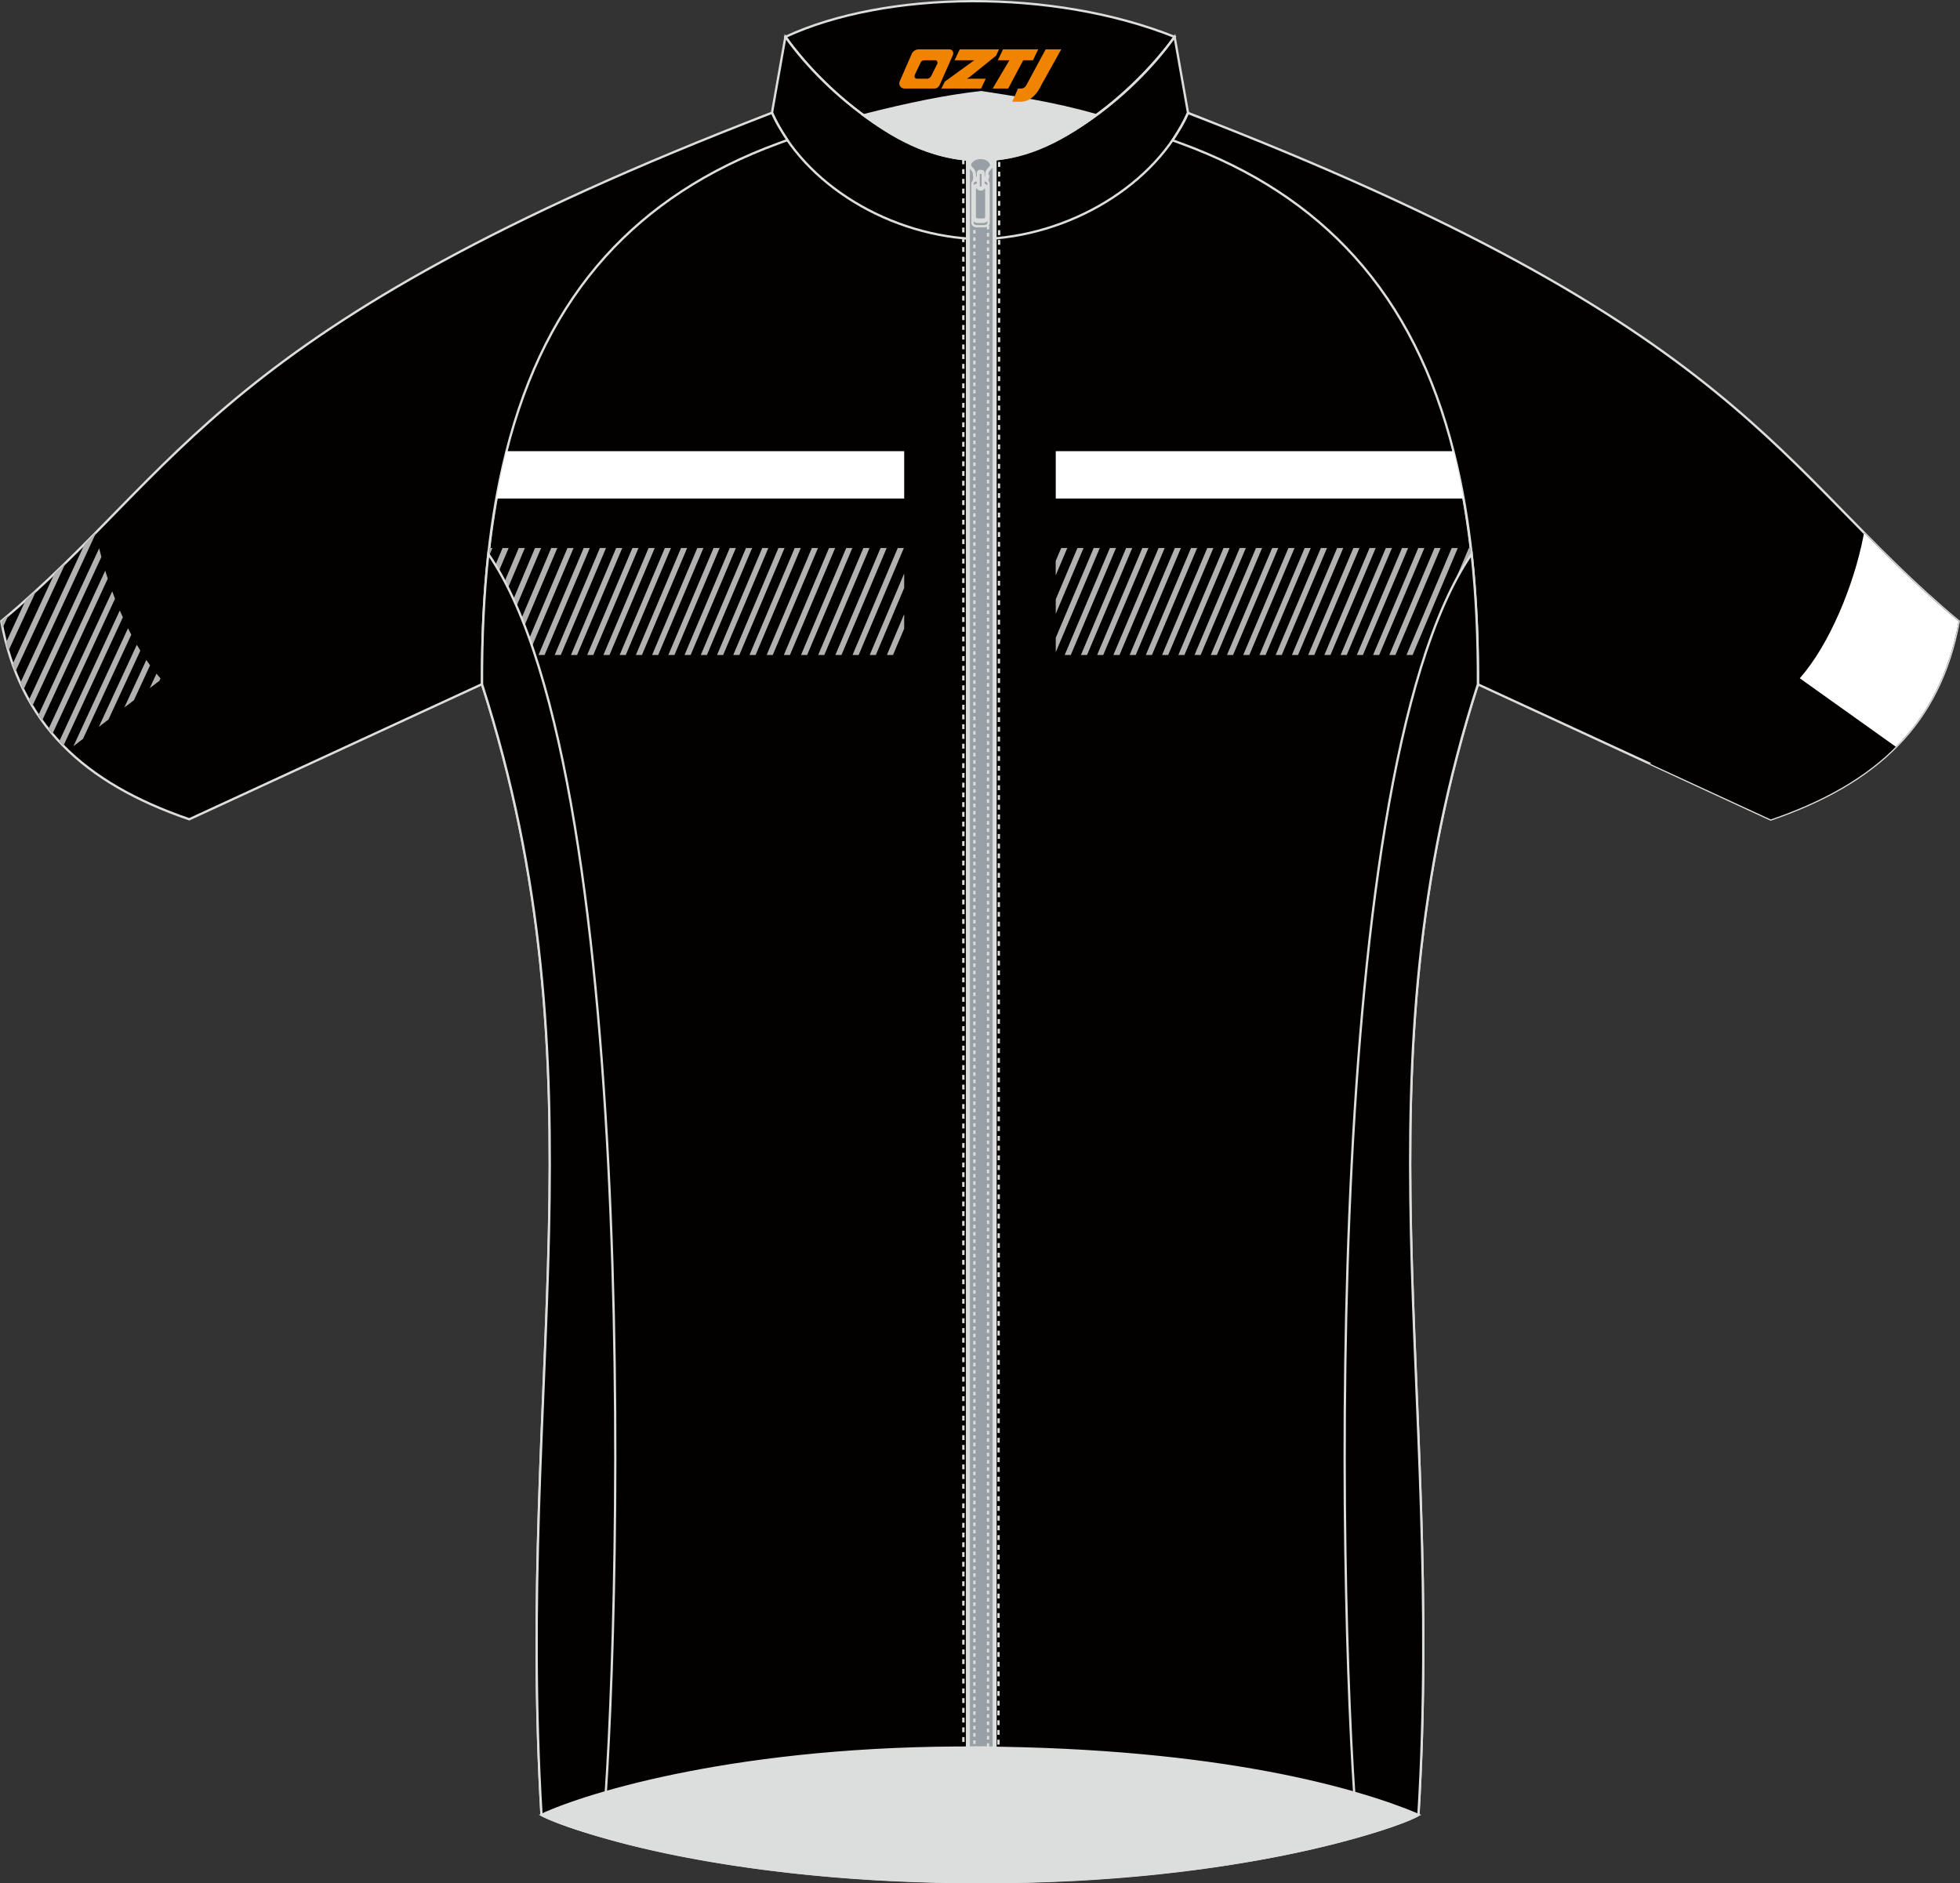 <?xml version="1.0" encoding="utf-8"?>
<!-- Generator: Adobe Illustrator 24.0.1, SVG Export Plug-In . SVG Version: 6.00 Build 0)  -->
<svg xmlns="http://www.w3.org/2000/svg" xmlns:xlink="http://www.w3.org/1999/xlink" version="1.1" id="图层_1" x="0px" y="0px" width="340.09px" height="326.82px" viewBox="0 0 340.09 326.82" enable-background="new 0 0 340.09 326.82" xml:space="preserve">
<rect x="0" y="0" width="340.09" height="326.82" fill="#333333" stroke="none"/>
<path fill-rule="evenodd" clip-rule="evenodd" fill="#030000" stroke="#DCDDDD" stroke-width="0.4" stroke-miterlimit="22.926" d="  M170.04,21.85c-12.32-0.15-24.45-0.68-36.09-2.24c-39.98,14.78-50.6,60.2-50.32,99.1c21.69,67.47,5.85,120.83,10.33,196.22  c6.5,3.12,31.5,11.53,76.08,11.67c45.59,0.21,73.83-10.06,76.08-11.67c4.47-75.4-11.36-128.75,10.33-196.22  c0.29-38.9-10.34-84.32-50.32-99.1C194.48,21.16,182.37,21.69,170.04,21.85z"/>
<path fill-rule="evenodd" clip-rule="evenodd" fill="#030000" stroke="#DCDDDD" stroke-width="0.4" stroke-miterlimit="22.926" d="  M136.28,6.4c17.41-8.1,46.45-8.43,67.53,0c-7.31,10.07-21.51,21.72-33.76,21.34C158.01,28.06,143.93,17.07,136.28,6.4z"/>
<path fill-rule="evenodd" clip-rule="evenodd" fill="#030000" stroke="#DCDDDD" stroke-width="0.4" stroke-miterlimit="22.926" d="  M203.81,6.4c-7.41,10.38-21.76,21.75-33.76,21.34v13.77c15.55-0.37,30.55-9.52,36.09-21.94L203.81,6.4z"/>
<path fill-rule="evenodd" clip-rule="evenodd" fill="#030000" stroke="#DCDDDD" stroke-width="0.4" stroke-miterlimit="22.926" d="  M136.28,6.4c7.41,10.38,21.76,21.75,33.76,21.34v13.77c-15.55-0.37-30.55-9.52-36.09-21.94L136.28,6.4z"/>
<path fill-rule="evenodd" clip-rule="evenodd" fill="#DCDDDD" stroke="#DCDDDD" stroke-width="0.4" stroke-miterlimit="22.926" d="  M149.83,20c7.96-2.02,14.44-3.35,20.45-4.01c5.16,0.81,12.51,1.85,19.9,3.99c-6.67,4.98-12.97,7.88-20.13,7.76  C160.98,27.81,154.17,23.15,149.83,20z"/>
<path fill-rule="evenodd" clip-rule="evenodd" fill="#030000" stroke="#DCDDDD" stroke-width="0.4" stroke-miterlimit="22.926" d="  M206.13,19.61c-0.7,1.69-1.74,3.31-2.67,4.74c0.22,0.08,1.29,0.47,1.5,0.55c12.44,4.54,22.36,11.1,30.07,19.63  c8.16,9.06,13.79,20.33,17.22,33.97c2.81,11.16,4.15,23.91,4.2,38.32c0,0.1,0,1.85,0,1.94l50.8,23.45  c18.4-6.31,29.36-16.59,32.62-34.38C308.32,81.56,303.03,56.93,206.13,19.61z"/>
<path fill-rule="evenodd" clip-rule="evenodd" fill="#030000" stroke="#DCDDDD" stroke-width="0.4" stroke-miterlimit="22.926" d="  M133.96,19.57c0.7,1.69,1.74,3.31,2.67,4.74c-0.22,0.08-1.29,0.47-1.5,0.55c-12.44,4.54-22.36,11.1-30.07,19.63  c-8.16,9.06-13.79,20.33-17.22,33.97c-2.81,11.16-4.15,23.91-4.2,38.32c0,0.1,0,1.85,0,1.94l-50.8,23.45  c-18.4-6.31-29.36-16.59-32.62-34.38C31.76,81.52,37.05,56.89,133.96,19.57z"/>
<path fill-rule="evenodd" clip-rule="evenodd" fill="#B0B1B0" d="M27.85,117.72c-0.23-0.27-0.47-0.54-0.7-0.82l-1.17,2.52l1.67-1.27  L27.85,117.72L27.85,117.72z M11,129.43c-0.25-0.25-0.49-0.5-0.73-0.76l10.52-22.74c0.17,0.4,0.35,0.8,0.53,1.19L11,129.43  L11,129.43z M9.1,127.35l10.86-23.46c-0.17-0.43-0.33-0.85-0.49-1.28L8.41,126.52C8.63,126.8,8.86,127.08,9.1,127.35L9.1,127.35z   M7.3,125.06l11.4-24.65c-0.15-0.46-0.3-0.92-0.44-1.38L6.65,124.14C6.86,124.45,7.08,124.76,7.3,125.06L7.3,125.06z M5.62,122.52  l11.97-25.87c-0.13-0.51-0.26-1.01-0.38-1.51L5.01,121.49C5.21,121.84,5.41,122.18,5.62,122.52L5.62,122.52z M4.07,119.7  l12.59-27.22l-0.01-0.08c-0.64,0.65-1.29,1.31-1.94,1.96L3.52,118.54C3.7,118.93,3.88,119.32,4.07,119.7L4.07,119.7z M2.67,116.54  l8.75-18.92c-0.64,0.63-1.29,1.26-1.95,1.88l-7.28,15.74C2.34,115.68,2.5,116.11,2.67,116.54L2.67,116.54z M1.45,112.98  c-0.14-0.48-0.28-0.96-0.41-1.46l3.43-7.42c0.63-0.56,1.25-1.12,1.86-1.68L1.45,112.98L1.45,112.98z M0.45,108.97l1.05-2.27  c-0.42,0.36-0.85,0.72-1.28,1.08C0.29,108.19,0.37,108.58,0.45,108.97L0.45,108.97z M26.04,115.45l-2.8,6.06l-1.67,1.27l3.82-8.25  C25.6,114.84,25.82,115.15,26.04,115.45L26.04,115.45z M24.35,112.91c-0.2-0.33-0.41-0.68-0.61-1.02l-6.59,14.24l1.67-1.27  L24.35,112.91L24.35,112.91z M22.78,110.13c-0.19-0.37-0.38-0.73-0.57-1.11l-9.47,20.47l1.66-1.27L22.78,110.13z"/>
<rect x="167.8" y="27.67" fill-rule="evenodd" clip-rule="evenodd" fill="#989FA5" stroke="#DCDDDD" stroke-width="0.4" stroke-miterlimit="22.926" width="4.93" height="275.6"/>
<rect x="168.09" y="27.67" fill-rule="evenodd" clip-rule="evenodd" fill="none" stroke="#DCDDDD" stroke-width="0.4" stroke-miterlimit="22.926" width="4.35" height="275.6"/>
<rect x="169.07" y="27.67" fill-rule="evenodd" clip-rule="evenodd" fill="none" stroke="#DCDDDD" stroke-width="0.4" stroke-miterlimit="22.926" stroke-dasharray="0.63,0.63" width="2.37" height="275.6"/>
<polygon fill-rule="evenodd" clip-rule="evenodd" fill="none" stroke="#DCDDDD" stroke-width="0.4" stroke-miterlimit="22.926" stroke-dasharray="0.845,0.845" points="  167.15,27.66 167.16,303.27 173.25,303.27 173.37,27.7 "/>
<path fill-rule="evenodd" clip-rule="evenodd" fill="#989FA5" stroke="#DCDDDD" stroke-width="0.4" stroke-miterlimit="22.926" d="  M170.14,31.1h-1.09c0,0,0.05-0.15-0.05-1c-0.11-0.85-1.17-1.08-0.85-1.77c0.3-0.65,0.99-1.11,2.01-1.12c1.02,0,1.72,0.47,2.02,1.12  c0.32,0.69-0.75,0.92-0.86,1.77c-0.12,0.84-0.05,1-0.05,1H170.14z"/>
<path fill-rule="evenodd" clip-rule="evenodd" fill="#989FA5" stroke="#DCDDDD" stroke-width="0.4" stroke-miterlimit="22.926" d="  M170.14,30.89h-0.98c0,0,0.05-0.13-0.05-0.9c-0.1-0.76-1.05-0.97-0.76-1.59c0.27-0.58,0.88-0.99,1.79-0.99s1.53,0.41,1.8,0.99  c0.29,0.62-0.67,0.82-0.77,1.59c-0.1,0.75-0.05,0.9-0.05,0.9H170.14z"/>
<path fill-rule="evenodd" clip-rule="evenodd" fill="#989FA5" stroke="#DCDDDD" stroke-width="0.4" stroke-miterlimit="22.926" d="  M169.67,32.05h0.92c0.37,0,0.66,0.21,0.66,0.45v5.55c0,0.24-0.3,0.45-0.66,0.45h-0.92c-0.37,0-0.66-0.2-0.66-0.45V32.5  C169.01,32.25,169.31,32.05,169.67,32.05L169.67,32.05L169.67,32.05z M169.73,32.43c-0.32,0-0.59,0.18-0.59,0.39v4.9  c0,0.22,0.27,0.39,0.59,0.39h0.82c0.32,0,0.59-0.18,0.59-0.39v-4.9c0-0.22-0.27-0.39-0.59-0.39H169.73L169.73,32.43L169.73,32.43z   M169.56,31.28c-0.46,0-0.82,0.25-0.82,0.56v6.86c0,0.3,0.37,0.56,0.82,0.56l1.15,0c0.46,0,0.82-0.25,0.82-0.56v-6.86  c0-0.3-0.37-0.56-0.82-0.56L169.56,31.28z"/>
<path fill-rule="evenodd" clip-rule="evenodd" fill="#989FA5" stroke="#DCDDDD" stroke-width="0.4" stroke-miterlimit="22.926" d="  M170.05,29.98h0.23c0.13,0,0.24,0.11,0.24,0.24v2.09c0,0.13-0.11,0.24-0.24,0.24l-0.23,0c-0.13,0-0.24-0.11-0.24-0.24v-2.09  C169.81,30.09,169.92,29.98,170.05,29.98L170.05,29.98L170.05,29.98z M170.03,29.83c-0.16,0-0.3,0.12-0.3,0.27v2.34  c0,0.14,0.13,0.27,0.3,0.27l0.28,0c0.16,0,0.3-0.12,0.3-0.27V30.1c0-0.14-0.13-0.27-0.3-0.27L170.03,29.83L170.03,29.83  L170.03,29.83z M170.01,29.67c-0.18,0-0.32,0.13-0.32,0.3v2.6c0,0.16,0.14,0.3,0.32,0.3h0.31c0.18,0,0.32-0.13,0.32-0.3v-2.6  c0-0.16-0.14-0.3-0.32-0.3H170.01z"/>

<g>
	<path fill-rule="evenodd" clip-rule="evenodd" fill="#FFFFFF" d="M183.19,78.29h69.05c0.64,2.72,1.2,5.46,1.69,8.22h-70.74V78.29z"/>
	<path fill-rule="evenodd" clip-rule="evenodd" fill="#B0B1B0" d="M256.42,113.66l-0.02-1.02l-0.43,1.02H256.42L256.42,113.66z    M256.26,108.43l-2.21,5.23h-1.06l3.16-7.48C256.19,106.94,256.22,107.69,256.26,108.43L256.26,108.43z M255.89,102.26   c-0.05-0.7-0.11-1.4-0.17-2.1l-5.7,13.5h1.06L255.89,102.26L255.89,102.26z M255.34,96.49c-0.05-0.46-0.11-0.92-0.16-1.38h-0.32   l-7.84,18.56h1.06L255.34,96.49L255.34,96.49z M184.13,95.1h1.06l-2.01,4.75v-2.51L184.13,95.1L184.13,95.1z M186.95,95.1   l-3.76,8.9v2.51l4.82-11.41H186.95L186.95,95.1z M189.77,95.1l-6.58,15.57v2.51l7.64-18.08H189.77L189.77,95.1z M192.58,95.1   l-7.84,18.56h1.06l7.84-18.56H192.58L192.58,95.1z M195.4,95.1h1.06l-7.84,18.56h-1.06L195.4,95.1L195.4,95.1z M198.21,95.1h1.06   l-7.84,18.56h-1.06L198.21,95.1L198.21,95.1z M201.03,95.1h1.06l-7.84,18.56h-1.06L201.03,95.1L201.03,95.1z M203.85,95.1   l-7.84,18.56h1.06l7.84-18.56H203.85L203.85,95.1z M206.66,95.1l-7.84,18.56h1.06l7.84-18.56H206.66L206.66,95.1z M209.48,95.1   l-7.84,18.56h1.06l7.84-18.56H209.48L209.48,95.1z M212.3,95.1h1.06l-7.84,18.56h-1.06L212.3,95.1L212.3,95.1z M215.11,95.1h1.06   l-7.84,18.56h-1.06L215.11,95.1L215.11,95.1z M217.93,95.1h1.06l-7.84,18.56h-1.06L217.93,95.1L217.93,95.1z M220.74,95.1   l-7.84,18.56h1.06l7.84-18.56H220.74L220.74,95.1z M223.56,95.1l-7.84,18.56h1.06l7.84-18.56H223.56L223.56,95.1z M226.38,95.1   l-7.84,18.56h1.06l7.84-18.56H226.38L226.38,95.1z M229.19,95.1h1.06l-7.84,18.56h-1.06L229.19,95.1L229.19,95.1z M232.01,95.1   h1.06l-7.84,18.56h-1.06L232.01,95.1L232.01,95.1z M234.83,95.1h1.06l-7.84,18.56h-1.06L234.83,95.1L234.83,95.1z M237.64,95.1   l-7.84,18.56h1.06l7.84-18.56H237.64L237.64,95.1z M240.46,95.1l-7.84,18.56h1.06l7.84-18.56H240.46L240.46,95.1z M243.27,95.1   l-7.84,18.56h1.06l7.84-18.56H243.27L243.27,95.1z M246.09,95.1h1.06l-7.84,18.56h-1.06L246.09,95.1L246.09,95.1z M248.91,95.1   h1.06l-7.84,18.56h-1.06L248.91,95.1L248.91,95.1z M251.89,95.1h1.06l-7.84,18.56h-1.06L251.89,95.1z"/>
	<path fill-rule="evenodd" clip-rule="evenodd" fill="#FFFFFF" d="M87.84,78.29h69.05v8.22H86.15C86.63,83.75,87.19,81,87.84,78.29z   "/>
	<g>
		<path fill-rule="evenodd" clip-rule="evenodd" fill="#B0B1B0" d="M84.89,95.1l-0.01,0.06c-0.04,0.35-0.08,0.7-0.12,1.04    l-0.07,0.67l0.75-1.77h-0.22h-0.31H84.89L84.89,95.1z M84.2,102.2l3-7.1h0.53h0.31h0.22l-4.27,10.1l0.06-1l0.03-0.48    C84.12,103.22,84.16,102.71,84.2,102.2L84.2,102.2z M83.76,109.9l6.25-14.8h0.53h0.31h0.22l-7.39,17.5    c0.01-0.41,0.02-0.82,0.03-1.23l0-0.11C83.73,110.81,83.74,110.36,83.76,109.9L83.76,109.9z M92.83,95.1h0.53h0.31h0.22    l-7.84,18.56h-0.51h-0.02h-0.53L92.83,95.1L92.83,95.1z M95.64,95.1l-7.84,18.56h0.53h0.02h0.51l7.84-18.56h-0.22h-0.31H95.64    L95.64,95.1z M98.46,95.1l-7.84,18.56h0.53h0.02h0.51l7.84-18.56h-0.22h-0.31H98.46L98.46,95.1z M101.28,95.1l-7.84,18.56h0.53    h0.02h0.51l7.84-18.56h-0.22h-0.31H101.28L101.28,95.1z M104.09,95.1h0.53h0.31h0.22l-7.84,18.56h-0.51h-0.02h-0.53L104.09,95.1    L104.09,95.1z M106.91,95.1h0.53h0.31h0.22l-7.84,18.56h-0.51H99.6h-0.53L106.91,95.1L106.91,95.1z M109.73,95.1h0.53h0.31h0.22    l-7.84,18.56h-0.51h-0.02h-0.53L109.73,95.1L109.73,95.1z M112.54,95.1l-7.84,18.56h0.53h0.02h0.51l7.84-18.56h-0.22h-0.31H112.54    L112.54,95.1z M115.36,95.1l-7.84,18.56h0.53h0.02h0.51l7.84-18.56h-0.22h-0.31H115.36L115.36,95.1z M118.17,95.1l-7.84,18.56    h0.53h0.02h0.51l7.84-18.56h-0.22h-0.31H118.17L118.17,95.1z M120.99,95.1h0.53h0.31h0.22l-7.84,18.56h-0.51h-0.02h-0.53    L120.99,95.1L120.99,95.1z M123.81,95.1h0.53h0.31h0.22l-7.84,18.56h-0.51h-0.02h-0.53L123.81,95.1L123.81,95.1z M126.62,95.1    h0.53h0.31h0.22l-7.84,18.56h-0.51h-0.02h-0.53L126.62,95.1L126.62,95.1z M129.44,95.1l-7.84,18.56h0.53h0.02h0.51l7.84-18.56    h-0.22h-0.31H129.44L129.44,95.1z M132.26,95.1l-7.84,18.56h0.53h0.02h0.51l7.84-18.56h-0.22h-0.31H132.26L132.26,95.1z     M135.07,95.1l-7.84,18.56h0.53h0.02h0.51l7.84-18.56h-0.22h-0.31H135.07L135.07,95.1z M137.89,95.1h0.53h0.31h0.22l-7.84,18.56    h-0.51h-0.02h-0.53L137.89,95.1L137.89,95.1z M140.87,95.1h0.53h0.31h0.22l-7.84,18.56h-0.51h-0.02h-0.53L140.87,95.1L140.87,95.1    z M143.85,95.1h0.53h0.31h0.22l-7.84,18.56h-0.51h-0.02h-0.53L143.85,95.1L143.85,95.1z M146.83,95.1l-7.84,18.56h0.53h0.02h0.51    l7.84-18.56h-0.22h-0.31H146.83L146.83,95.1z M149.81,95.1l-7.84,18.56h0.53h0.02h0.51l7.84-18.56h-0.22h-0.31H149.81L149.81,95.1    z M152.79,95.1h0.53h0.31h0.22l-7.84,18.56h-0.51h-0.02h-0.53L152.79,95.1L152.79,95.1z M155.77,95.1h0.53h0.31h0.22l-7.84,18.56    h-0.51h-0.02h-0.53L155.77,95.1L155.77,95.1z M156.89,99.51l-5.98,14.15h0.53h0.02h0.51l4.92-11.64v-0.74v-0.52V99.51    L156.89,99.51z M156.89,106.57l-3,7.09h0.53h0.02h0.51l1.94-4.58v-0.99v-0.26V106.57L156.89,106.57z M156.89,113.62v0.04h-0.02    L156.89,113.62L156.89,113.62z M84.91,95.1l-0.02,0.06L84.91,95.1L84.91,95.1z M87.73,95.1l-3.64,8.62L87.73,95.1L87.73,95.1z     M90.54,95.1l-6.83,16.16L90.54,95.1L90.54,95.1z M93.36,95.1l-7.84,18.56L93.36,95.1L93.36,95.1z M96.18,95.1l-7.84,18.56    L96.18,95.1L96.18,95.1z M98.99,95.1l-7.84,18.56L98.99,95.1L98.99,95.1z M101.81,95.1l-7.84,18.56L101.81,95.1L101.81,95.1z     M104.62,95.1l-7.84,18.56L104.62,95.1L104.62,95.1z M107.44,95.1l-7.84,18.56L107.44,95.1L107.44,95.1z M110.26,95.1l-7.84,18.56    L110.26,95.1L110.26,95.1z M113.07,95.1l-7.84,18.56L113.07,95.1L113.07,95.1z M115.89,95.1l-7.84,18.56L115.89,95.1L115.89,95.1z     M118.7,95.1l-7.84,18.56L118.7,95.1L118.7,95.1z M121.52,95.1l-7.84,18.56L121.52,95.1L121.52,95.1z M124.34,95.1l-7.84,18.56    L124.34,95.1L124.34,95.1z M127.15,95.1l-7.84,18.56L127.15,95.1L127.15,95.1z M129.97,95.1l-7.84,18.56L129.97,95.1L129.97,95.1z     M132.79,95.1l-7.84,18.56L132.79,95.1L132.79,95.1z M135.6,95.1l-7.84,18.56L135.6,95.1L135.6,95.1z M138.42,95.1l-7.84,18.56    L138.42,95.1L138.42,95.1z M141.4,95.1l-7.84,18.56L141.4,95.1L141.4,95.1z M144.38,95.1l-7.84,18.56L144.38,95.1L144.38,95.1z     M147.36,95.1l-7.84,18.56L147.36,95.1L147.36,95.1z M150.34,95.1l-7.84,18.56L150.34,95.1L150.34,95.1z M153.32,95.1l-7.84,18.56    L153.32,95.1L153.32,95.1z M156.3,95.1l-7.84,18.56L156.3,95.1L156.3,95.1z M156.89,100.77l-5.45,12.89L156.89,100.77    L156.89,100.77z M156.89,107.83l-2.47,5.84L156.89,107.83z"/>
	</g>
</g>
<path fill-rule="evenodd" clip-rule="evenodd" fill="#030000" stroke="#DCDDDD" stroke-width="0.4" stroke-miterlimit="22.926" d="  M235.56,318.62c3-0.78,5.55-1.62,7.4-2.31c1.85-0.69,2.98-1.23,3.16-1.38c4.47-75.4-11.36-128.7,10.32-196.18  c0.03-7.75-0.3-15.33-1.09-22.62C228.15,135.7,232.59,287.8,235.56,318.62z"/>
<path fill-rule="evenodd" clip-rule="evenodd" fill="#030000" stroke="#DCDDDD" stroke-width="0.4" stroke-miterlimit="22.926" d="  M104.52,318.62c-3-0.78-5.55-1.62-7.4-2.31c-1.85-0.69-2.98-1.23-3.16-1.38c-4.47-75.4,11.36-128.7-10.32-196.18  c-0.03-7.75,0.3-15.33,1.09-22.62C111.94,135.7,107.49,287.8,104.52,318.62z"/>
<path fill-rule="evenodd" clip-rule="evenodd" fill="#DCDDDD" stroke="#DCDDDD" stroke-width="0.4" stroke-miterlimit="22.926" d="  M170.04,303.27c41.59,0.3,65.47,7.2,76.08,11.67c-8.01,3.76-34.21,11.59-76.08,11.67c-41.87,0.07-69.1-8.26-76.08-11.67  C101.81,311.29,128.46,302.96,170.04,303.27z"/>
<path fill-rule="evenodd" clip-rule="evenodd" fill="#030000" d="M286.25,132.51c8.82-3.06,19.62-8.41,24.94-13.64  c5.64-5.54,10.36-16.69,12.14-25.78c0.01-0.05,0.05-0.3,0.11-0.65c5.06,5.14,10.24,10.23,16.43,15.38  c-3.26,17.78-14.22,28.07-32.62,34.38L286.25,132.51z"/>
<path fill-rule="evenodd" clip-rule="evenodd" fill="#FFFFFF" d="M312.29,117.7l16.67,11.89c5.6-5.63,9.24-12.73,10.9-21.76  c-6.19-5.15-11.37-10.24-16.43-15.38c-0.06,0.35-0.1,0.6-0.11,0.65C321.66,101.58,317.44,111.86,312.29,117.7z"/>
<g>
	<path fill="#F08300" d="M181.44,8.56l-3.4,6.3c-0.2,0.3-0.5,0.5-0.8,0.5h-0.6l-1,2.3h1.2c2,0.1,3.2-1.5,3.9-3L184.14,8.56h-2.5L181.44,8.56z"/>
	<polygon fill="#F08300" points="174.24,8.56 ,180.14,8.56 ,179.24,10.46 ,177.54,10.46 ,174.94,15.36 ,172.24,15.36 ,175.14,10.46 ,173.14,10.46 ,174.04,8.56"/>
	<polygon fill="#F08300" points="168.24,13.66 ,167.74,13.66 ,168.24,13.36 ,172.84,9.66 ,173.34,8.56 ,166.54,8.56 ,166.24,9.16 ,165.64,10.46 ,168.44,10.46 ,169.04,10.46 ,163.94,14.16    ,163.34,15.36 ,169.94,15.36 ,170.24,15.36 ,171.04,13.66"/>
	<path fill="#F08300" d="M164.74,8.56H159.44C158.94,8.56,158.44,8.86,158.24,9.26L156.14,14.06C155.84,14.66,156.24,15.36,156.94,15.36h5.2c0.4,0,0.7-0.2,0.9-0.6L165.34,9.56C165.54,9.06,165.24,8.56,164.74,8.56z M162.64,11.06L161.54,13.26C161.34,13.56,161.04,13.66,160.94,13.66l-1.8,0C158.94,13.66,158.54,13.56,158.74,12.96l1-2.1c0.1-0.3,0.4-0.4,0.7-0.4h1.9   C162.54,10.46,162.74,10.76,162.64,11.06z"/>
</g>
</svg>